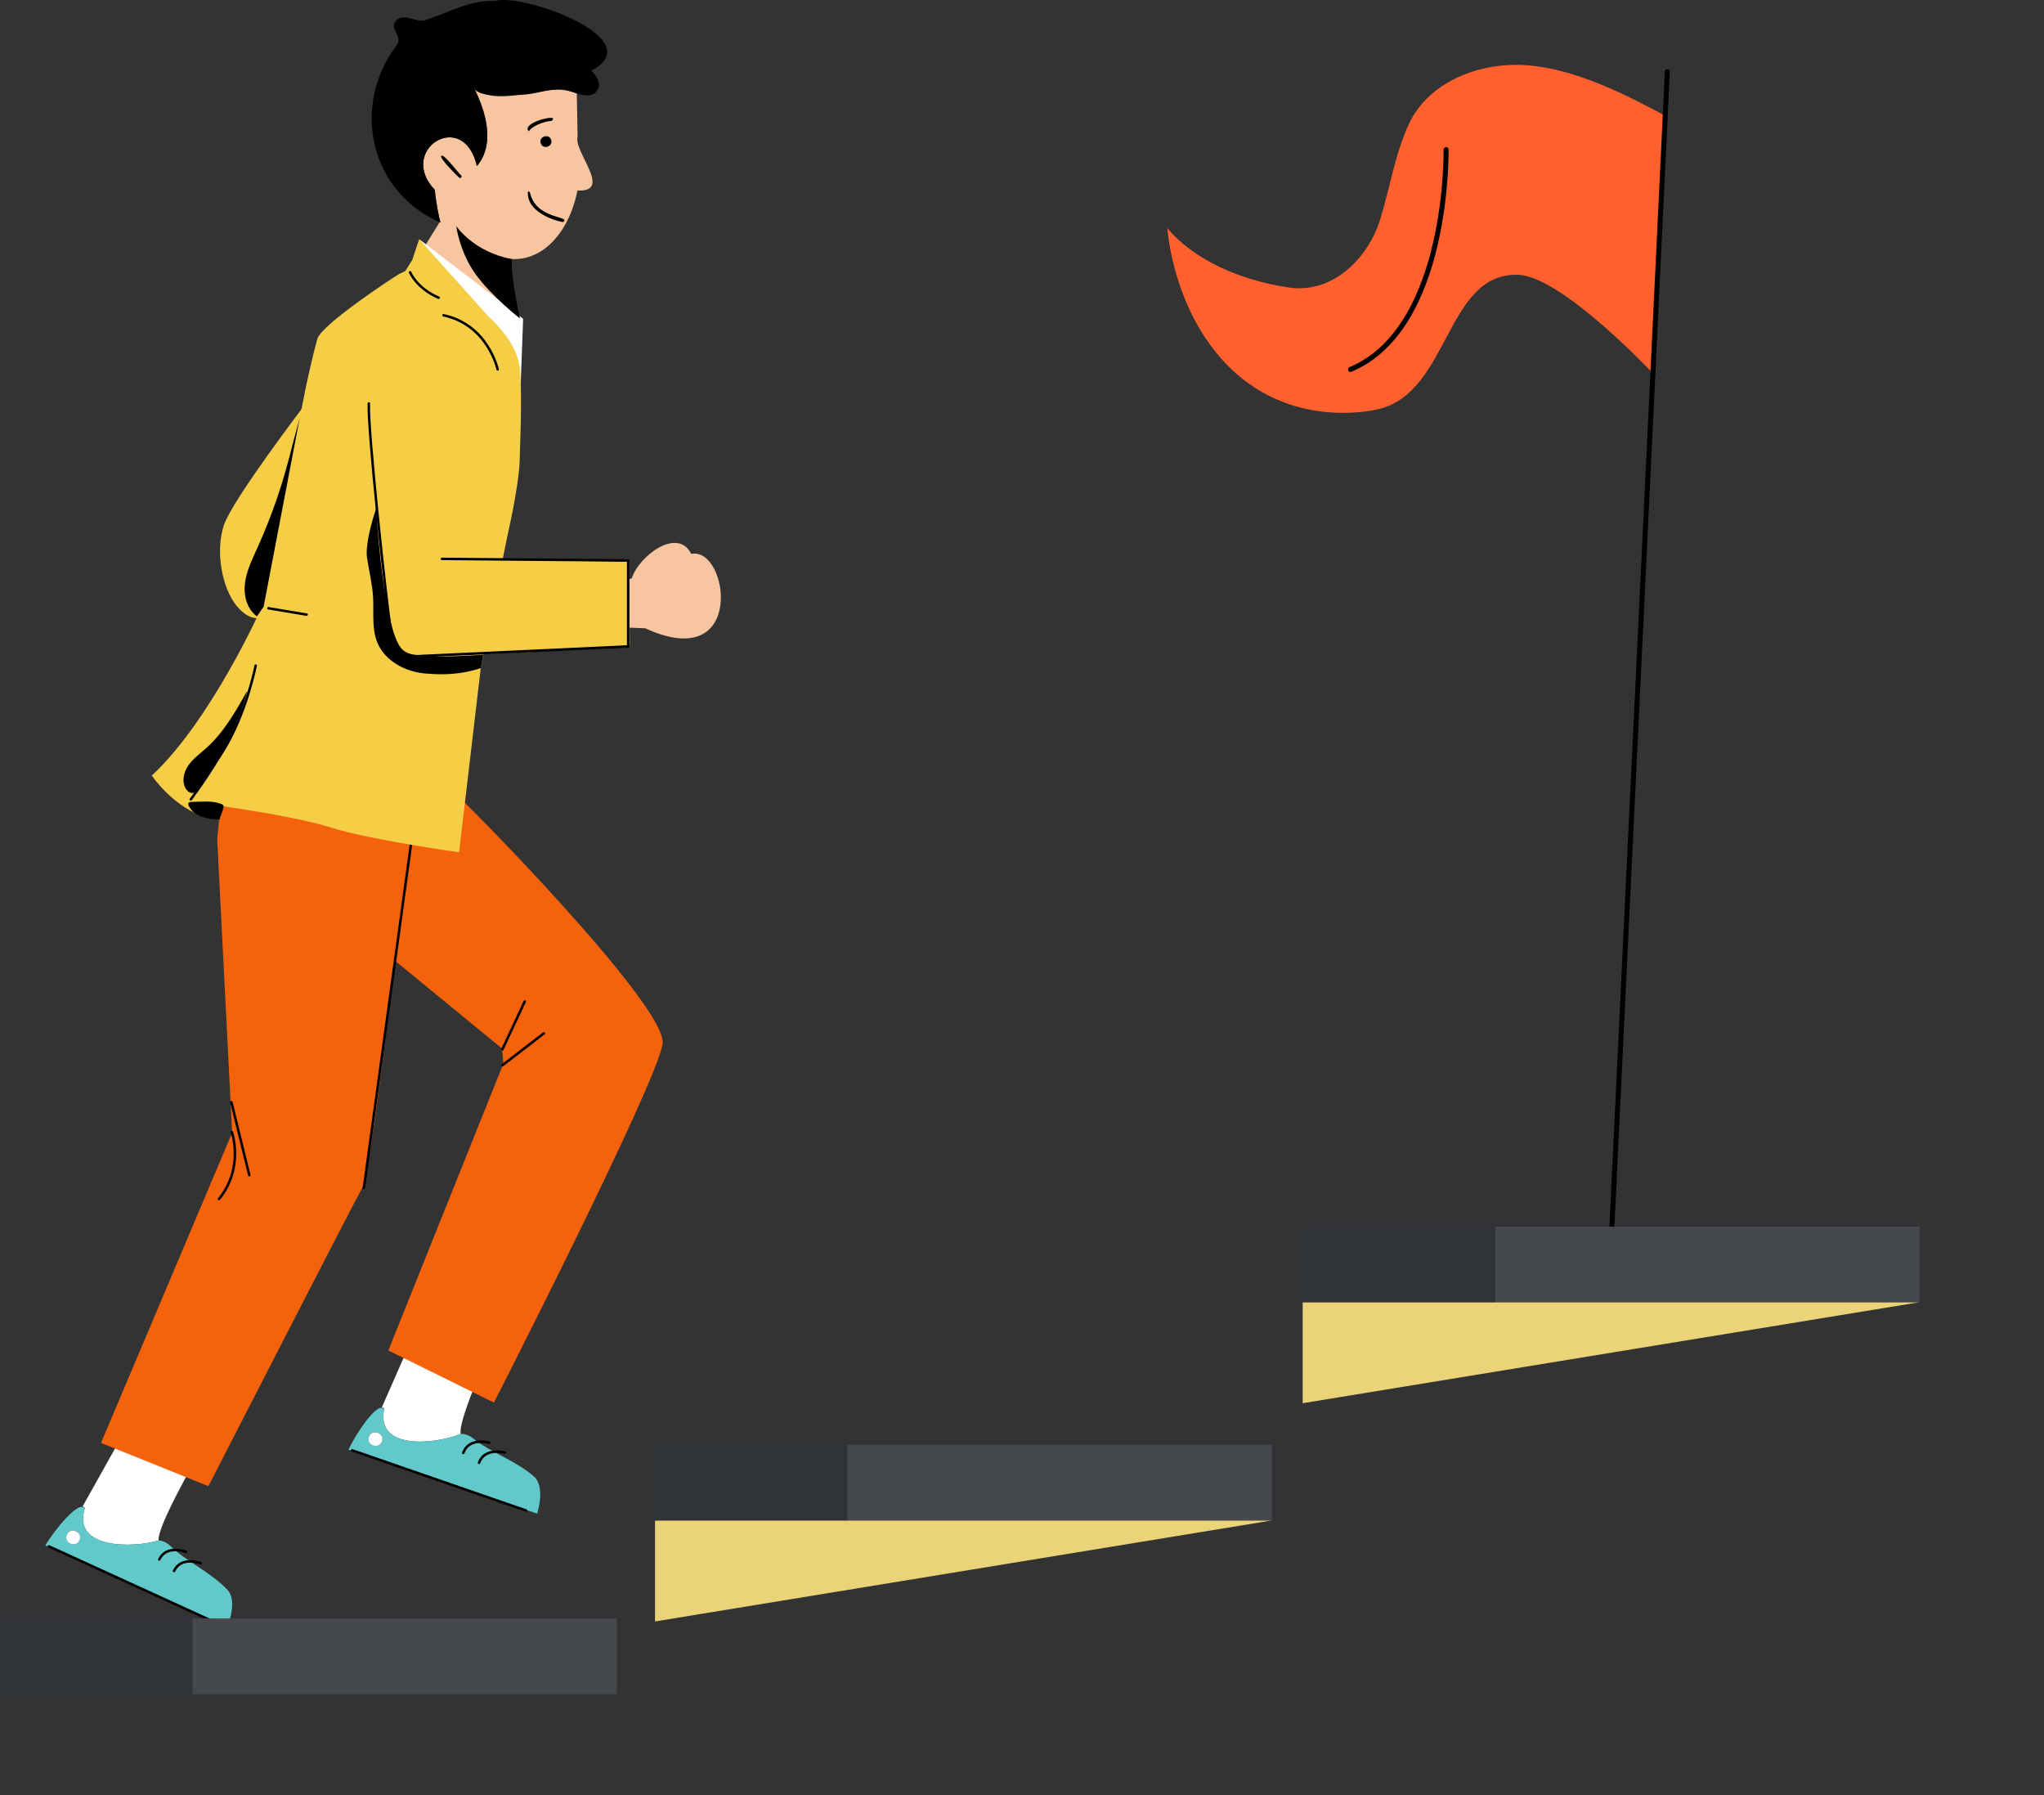 <svg width="410" height="360" viewBox="0 0 410 360" fill="none" xmlns="http://www.w3.org/2000/svg">
<rect x="0" y="0" width="410" height="360" fill="#333333" stroke="none"/>
<g clip-path="url(#clip0_2823_61106)">
<path d="M126.727 115.972C128.139 111.527 135.924 105.6 138.644 111.08C146.193 109.528 149.757 135.342 129.422 125.999L126.082 125.871L124.69 116.553L126.727 115.978V115.972Z" fill="#F7C59F"/>
<path d="M83.21 52.612L88.21 44.514C88.21 44.514 88.325 44.584 88.325 44.629C88.325 44.629 88.325 44.616 88.319 44.591C88.338 44.603 88.351 44.616 88.376 44.629C88.076 43.85 87.508 40.944 87.207 38.07C79.556 30.004 93.026 21.631 95.657 33.306C97.668 30.962 99.367 26.3 95.12 17.697C100.677 22.034 109.611 16.037 115.698 18.738L115.857 27.366C114.963 30.381 123.048 38.549 115.832 38.204C113.405 50.396 103.206 57.645 92.176 46.315C92.47 50.818 99.636 60.385 103.467 61.975C102.701 58.596 102.586 56.91 102.509 53.928C102.771 56.987 103.327 61.7 104.457 65.947C101.385 65.583 84.04 55.288 83.203 52.606L83.21 52.612Z" fill="#F7C59F"/>
<path d="M104.783 19C102.886 19.07 96.136 19.766 95.12 17.703C99.361 26.299 97.662 30.968 95.657 33.312C93.019 21.631 79.557 30.023 87.208 38.076C87.476 40.95 88.14 43.824 88.332 44.629C74.288 38.517 70.392 21.573 79.371 9.318C81.275 7.223 77.507 5.569 79.729 3.889C81.351 2.778 83.318 4.381 85.119 4.113C89.737 2.625 94.175 -0.013 99.259 0.185C104.847 -1.45 130.706 7.836 118.604 14.178C119.657 15.155 120.583 16.7 119.887 17.952C118.45 20.558 114.759 18.061 112.741 17.914C110.161 17.748 107.427 18.904 104.783 18.993V19Z" fill="black"/>
<path d="M108.468 28.752C107.977 27.418 110.091 26.67 110.544 28.024C111.036 29.359 108.922 30.106 108.468 28.752Z" fill="black"/>
<path d="M112.977 44.514C114.593 43.268 107.517 44.079 106.316 38.645C106.265 38.466 106.08 38.351 105.901 38.402C105.454 43.179 113.348 44.744 112.977 44.507V44.514Z" fill="black"/>
<path d="M106.054 26.325C107.223 24.76 110.41 24.128 110.55 24.3C112.849 22.57 104.349 24.556 106.054 26.325Z" fill="black"/>
<path d="M92.246 35.72C92.527 35.726 92.7 35.362 92.496 35.151C92.24 35.087 88.894 30.604 88.542 31.268C87.897 31.537 92.106 35.726 92.24 35.713L92.246 35.72Z" fill="black"/>
<path d="M92.413 287.564C87.38 289.633 75.374 290.917 77.04 282.659C77.091 282.474 76.9 282.263 76.587 282.238L86.409 259.93L99.795 266.501C99.591 268.175 91.742 284.55 92.419 287.57L92.413 287.564Z" fill="white"/>
<path d="M77.04 282.659C75.386 290.917 87.374 289.627 92.413 287.564C93.256 287.551 94.092 287.826 94.776 288.375C98.461 291.338 103.219 292.788 107.05 296.051C109.522 298.159 107.747 303.556 107.747 303.556L69.887 290.719C71.401 287.506 75.865 280.788 77.034 282.653L77.04 282.659ZM73.994 288.151C73.374 289.85 76.057 290.776 76.619 289.065C77.238 287.366 74.556 286.44 73.994 288.151Z" fill="#61C9CA"/>
<path d="M76.619 289.065C76.051 290.776 73.375 289.85 73.994 288.151C74.562 286.44 77.239 287.366 76.619 289.065Z" fill="white"/>
<path d="M101.264 291.32C101.264 291.32 97.202 290.189 96.085 293.363" stroke="black" stroke-width="0.5" stroke-linecap="round" stroke-linejoin="round"/>
<path d="M98.103 289.321C98.103 289.321 94.041 288.19 92.924 291.364" stroke="black" stroke-width="0.5" stroke-linecap="round" stroke-linejoin="round"/>
<path d="M105.511 302.93L70.635 290.854" stroke="black" stroke-width="0.5" stroke-linecap="round" stroke-linejoin="round"/>
<path d="M31.811 308.927C26.606 310.505 14.529 310.639 16.975 302.579C17.045 302.4 16.873 302.17 16.566 302.119L28.471 280.846L41.167 288.663C40.803 290.31 31.428 305.862 31.817 308.927H31.811Z" fill="white"/>
<path d="M16.975 302.579C14.542 310.645 26.593 310.505 31.811 308.927C32.648 308.991 33.459 309.349 34.085 309.956C37.476 313.257 42.068 315.154 45.574 318.769C47.835 321.1 45.555 326.305 45.555 326.305L9.094 309.917C10.908 306.858 15.992 300.599 16.975 302.573V302.579ZM13.418 307.752C12.639 309.381 15.219 310.562 15.947 308.915C16.726 307.286 14.146 306.105 13.418 307.752Z" fill="#61C9CA"/>
<path d="M15.947 308.914C15.219 310.568 12.639 309.387 13.418 307.752C14.146 306.098 16.726 307.286 15.947 308.914Z" fill="white"/>
<path d="M40.26 313.512C40.26 313.512 36.326 311.998 34.908 315.051" stroke="black" stroke-width="0.5" stroke-linecap="round" stroke-linejoin="round"/>
<path d="M37.303 311.213C37.303 311.213 33.369 309.7 31.951 312.752" stroke="black" stroke-width="0.5" stroke-linecap="round" stroke-linejoin="round"/>
<path d="M43.383 325.468L9.816 310.121" stroke="black" stroke-width="0.5" stroke-linecap="round" stroke-linejoin="round"/>
<path d="M258.367 57.638C267.73 59.081 274.596 51.213 276.786 44.213C278.804 37.75 279.769 31.025 282.604 24.875C286.57 16.279 297.082 12.313 306.515 13.105C315.948 13.897 325.451 18.623 333.798 23.093L331.499 74.817C331.499 74.817 313.33 55.466 304.593 55.115C290.025 54.528 290.817 78.477 276.671 82.009C276.671 82.009 256.835 87.386 243.429 70.066C234.923 59.075 234.163 45.721 234.163 45.721C234.163 45.721 240.683 54.911 258.374 57.638H258.367Z" fill="#FF602D"/>
<path d="M104.932 63.938L103.774 95.203L83.74 52.069L84.238 48.077L104.932 63.938Z" fill="white"/>
<path d="M91.397 159.273C92.131 159.515 133.848 201.704 132.909 209.279C131.97 216.86 99.08 281.28 99.08 281.28L77.896 270.832L100.964 213.328L100.702 210.275L76.414 190.368L77.711 158.359L91.397 159.266V159.273Z" fill="#F4620B"/>
<path d="M82.405 167.581C81.919 168.316 74.696 234.595 72.761 238.031C70.826 241.46 41.806 298.045 41.806 298.045L20.264 289.365L46.564 227.174L43.569 168.316L45.191 151.698L77.717 158.366L82.405 167.588V167.581Z" fill="#F4620B"/>
<path d="M82.424 169.408L72.997 238.216" stroke="black" stroke-width="0.5" stroke-linecap="round" stroke-linejoin="round"/>
<path d="M100.779 210.435L105.25 200.855" stroke="black" stroke-width="0.5" stroke-linecap="round" stroke-linejoin="round"/>
<path d="M100.779 213.628L109.081 207.241" stroke="black" stroke-width="0.5" stroke-linecap="round" stroke-linejoin="round"/>
<path d="M46.411 221.049L50.006 235.661" stroke="black" stroke-width="0.5" stroke-linecap="round" stroke-linejoin="round"/>
<path d="M46.494 227.04C46.494 227.04 49.048 234.065 43.939 240.452" stroke="black" stroke-width="0.5" stroke-linecap="round" stroke-linejoin="round"/>
<path d="M101.762 107.542L96.43 134.002L92.087 170.922C92.087 170.922 74.192 168.425 66.566 166.011C57.721 163.213 38.478 160.825 38.478 160.825L41.723 164.037C34.838 162.109 30.451 155.537 30.451 155.537C42.317 144.533 52.446 121.887 52.446 121.887L61.47 77.079C61.47 77.079 62.837 70.756 63.667 67.946C64.497 65.136 78.196 56.067 80.099 54.924L81.294 54.362L82.695 52.124L84.085 47.954L97.911 63.405C100.792 66.03 103.796 69.792 104.237 73.668C104.703 77.749 104.474 85.516 104.237 92.433C104.058 97.683 101.756 107.555 101.756 107.555L101.762 107.542Z" fill="#F6CE46"/>
<path d="M91.582 61.706C91.582 61.706 99.418 65.909 100.779 69.472C102.139 73.036 98.097 112.121 98.097 112.121L126.229 112.652L126.318 129.416C126.318 129.416 81.626 132.948 79.889 130.534C77.538 127.27 74.805 96.73 74.805 96.73L73.79 74.754C73.79 74.754 76.382 57.996 91.582 61.713V61.706Z" fill="#F6CE46"/>
<path d="M96.429 134.001C92.642 135.227 89.13 135.419 85.17 135.055C81.204 134.685 77.174 132.52 75.68 128.828C74.53 126.005 75.009 122.825 74.837 119.778C74.683 117.134 74.032 114.548 73.63 111.936C73.227 109.317 74.588 104.508 75.45 102.005C75.45 102.005 76.453 120.149 79.288 127.762C79.678 128.796 80.163 129.85 81.025 130.54C82.028 131.351 83.42 131.421 84.704 131.555C88.293 131.932 96.953 131.306 96.953 131.306" fill="black"/>
<path d="M61.349 80.917C61.349 80.917 46.711 100.057 44.929 105.269C43.147 110.486 44.52 117.971 47.503 121.554C50.485 125.137 52.886 123.681 52.886 123.681L61.349 80.917Z" fill="#F6CE46"/>
<path d="M50.6 136.256C50.6 136.256 50.428 136.607 50.204 137.265C49.981 137.923 49.649 138.874 49.214 140.037C48.352 142.368 47.017 145.535 45.28 148.907C43.537 152.273 41.736 155.205 40.363 157.274C39.679 158.315 39.117 159.145 38.721 159.72C38.332 160.295 38.127 160.62 38.153 160.646C38.178 160.665 38.434 160.371 38.868 159.828C39.309 159.286 39.916 158.481 40.637 157.459C42.081 155.422 43.939 152.509 45.695 149.118C47.445 145.727 48.735 142.515 49.521 140.145C49.917 138.964 50.211 137.993 50.377 137.316C50.549 136.639 50.632 136.262 50.6 136.256Z" fill="#43474C"/>
<path d="M49.604 138.523C47.286 142.655 44.897 146.871 41.365 150.032C40.12 151.15 38.721 152.139 37.77 153.513C36.818 154.886 36.41 156.814 37.31 158.226C37.629 158.724 38.191 159.152 38.766 159.018C39.175 158.922 39.462 158.571 39.724 158.245C44.131 152.574 47.445 146.059 49.444 139.162" fill="black"/>
<path d="M51.539 123.605C49.534 122.168 48.831 119.428 49.131 116.976C49.432 114.523 50.549 112.269 51.565 110.014C54.707 103.034 56.834 96.724 58.692 89.105L60.123 83.798L52.88 121.676L51.539 123.605Z" fill="black"/>
<path d="M53.838 121.982L61.502 123.26" stroke="black" stroke-width="0.5" stroke-linecap="round" stroke-linejoin="round"/>
<path d="M290.064 30.017C290.064 30.017 290.702 65.781 270.904 74.083" stroke="black" stroke-linecap="round" stroke-linejoin="round"/>
<path d="M334.45 14.369L323.158 249.507" stroke="black" stroke-linecap="round" stroke-linejoin="round"/>
<path d="M44.163 164.421C41.627 164.197 39.245 162.69 37.949 160.506C37.802 160.257 37.674 159.918 37.866 159.707C37.993 159.56 38.211 159.548 38.408 159.548C40.414 159.528 42.419 159.873 44.297 160.557C44.508 160.633 44.744 160.742 44.827 160.953C44.884 161.106 44.846 161.278 44.801 161.438C44.552 162.409 44.297 163.38 44.048 164.35" fill="#F6CE46"/>
<path d="M44.163 164.42C41.627 164.196 39.245 163.966 37.949 161.782C37.802 161.533 37.674 161.195 37.866 160.984C37.993 160.837 38.211 160.824 38.408 160.824C40.414 160.805 42.419 160.511 44.297 161.195C44.508 161.271 44.744 161.38 44.827 161.591C44.884 161.744 44.846 161.916 44.801 162.076C44.552 163.047 44.297 163.379 44.048 164.35" fill="black"/>
<path d="M385.018 261.156L261.305 281.408V261.156H385.018Z" fill="#EBD37A"/>
<path d="M255.104 304.923L131.391 325.174V304.923H255.104Z" fill="#EBD37A"/>
<path d="M261.305 245.988H385.018V261.156H261.305V245.988Z" fill="#45494E"/>
<g opacity="0.3">
<path d="M261.305 245.988H299.912V261.156H261.305V245.988Z" fill="black"/>
</g>
<path d="M131.391 289.755H255.104V304.923H131.391V289.755Z" fill="#45494E"/>
<g opacity="0.3">
<path d="M131.384 289.755H169.991V304.923H131.384V289.755Z" fill="black"/>
</g>
<path d="M0 324.58H123.713V339.748H0V324.58Z" fill="#45494E"/>
<g opacity="0.3">
<path d="M0 324.58H38.606V339.748H0V324.58Z" fill="black"/>
</g>
<path d="M91.519 45.344C91.519 45.344 94.929 50.498 102.663 51.96C102.446 55.747 104.292 63.865 104.292 63.865C104.292 63.865 98.544 59.394 95.35 54.923C92.157 50.453 91.519 45.344 91.519 45.344Z" fill="black"/>
<path d="M99.821 74.084C99.821 74.084 97.905 65.142 88.964 63.227" stroke="black" stroke-width="0.5" stroke-linecap="round" stroke-linejoin="round"/>
<path d="M82.258 54.605C82.258 54.605 83.535 57.798 88.006 59.714" stroke="black" stroke-width="0.5" stroke-linecap="round" stroke-linejoin="round"/>
<path d="M88.644 112.083L126.005 112.402V129.645L84.493 131.561C84.493 131.561 79.32 132.385 78.394 126.542C77.468 120.698 73.706 85.828 73.987 80.91" stroke="black" stroke-width="0.5" stroke-linecap="round" stroke-linejoin="round"/>
<path d="M51.284 133.478C51.284 133.478 49.38 143.345 44.584 150.862C39.788 158.378 38.274 160.307 38.274 160.307" stroke="black" stroke-width="0.5" stroke-linecap="round" stroke-linejoin="round"/>
</g>
<defs>
<clipPath id="clip0_2823_61106">
<rect width="410" height="360" fill="white" transform="matrix(-1 0 0 1 410 0)"/>
</clipPath>
</defs>
</svg>
